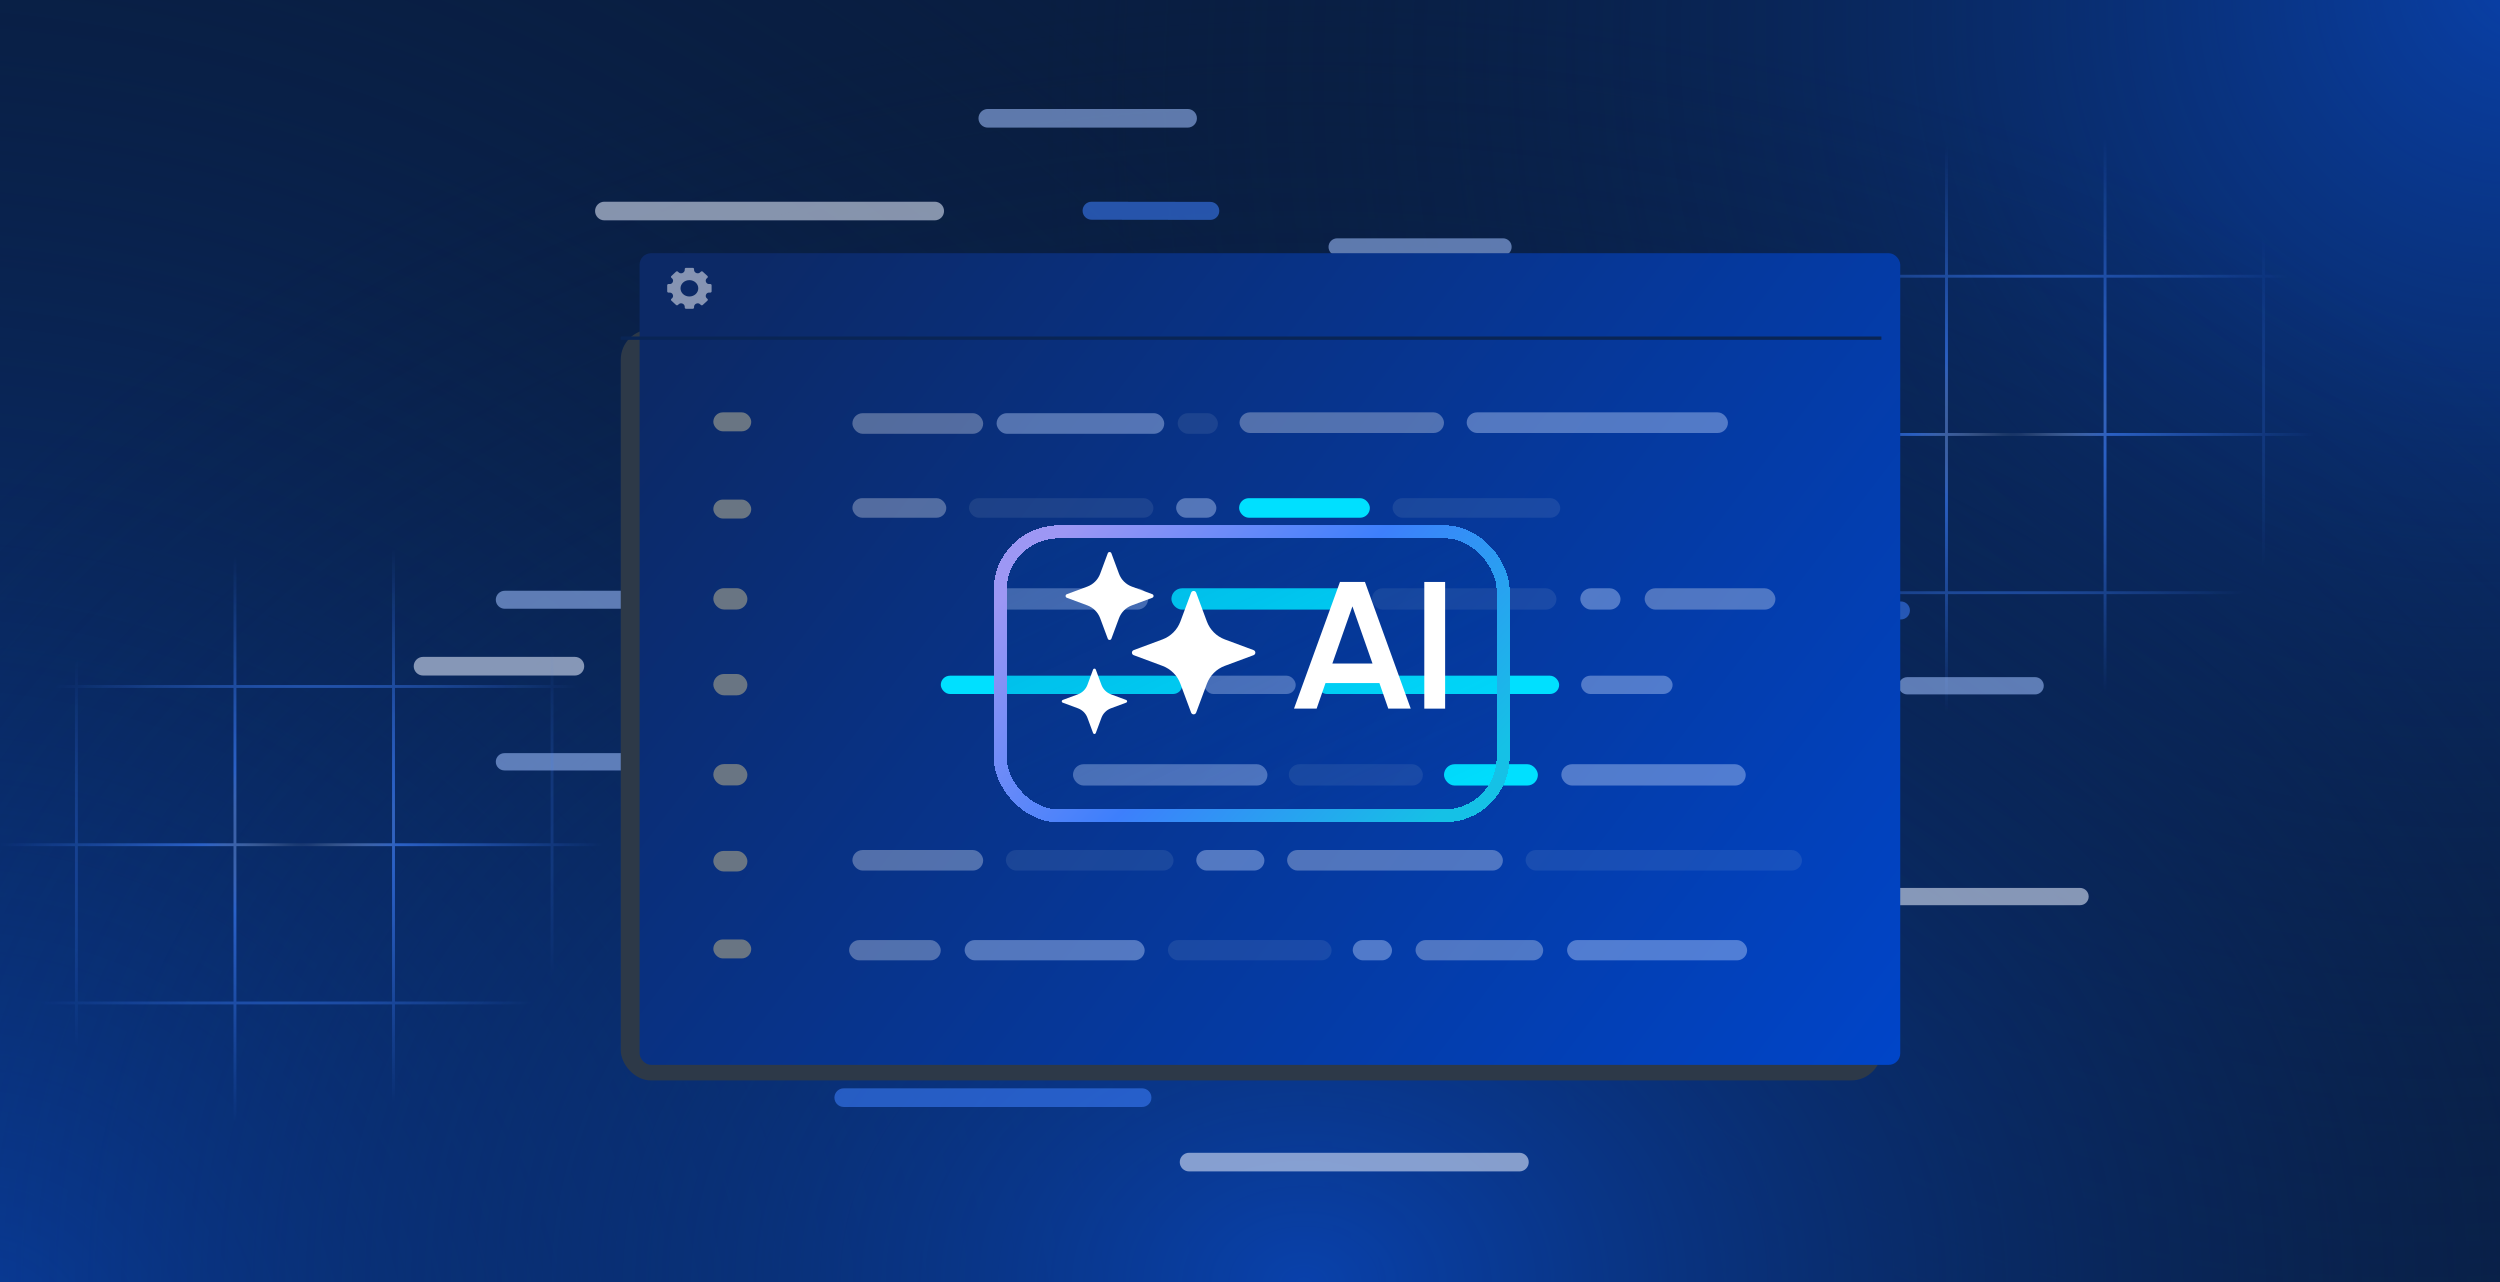 <svg xmlns="http://www.w3.org/2000/svg" fill="none" viewBox="0 0 780 400" height="400" width="780">
<g clip-path="url(#clip0_4597_7092)" id="Building AI-Ready Vector Datasets for LLMs">
<rect fill="#091E42" height="400" width="780"></rect>
<rect fill="url(#paint0_radial_4597_7092)" height="400" width="780"></rect>
<rect fill="url(#paint1_radial_4597_7092)" height="400" width="780"></rect>
<rect fill="url(#paint2_radial_4597_7092)" height="400" width="780"></rect>
<path fill-opacity="0.8" fill="url(#paint3_radial_4597_7092)" d="M755.265 2.99071e-07L756.165 2.88196e-07L756.165 36.356L780 36.356L780 37.254L756.165 37.254L756.165 85.729L780 85.729L780 86.627L756.165 86.627L756.165 135.102L780 135.102L780 136L756.165 136L756.165 184.475L780 184.475L780 185.373L756.165 185.373L756.165 233.848L780 233.848L780 234.746L756.165 234.746L756.165 272L755.265 272L755.265 234.746L706.695 234.746L706.695 272L705.795 272L705.795 234.746L657.225 234.746L657.225 272L656.325 272L656.325 234.746L607.755 234.746L607.755 272L606.856 272L606.856 234.746L558.285 234.746L558.285 272L557.386 272L557.386 234.746L534 234.746L534 233.848L557.386 233.848L557.386 185.373L534 185.373L534 184.475L557.386 184.475L557.386 136L534 136L534 135.102L557.386 135.102L557.386 86.627L534 86.627L534 85.729L557.386 85.729L557.386 37.254L534 37.254L534 36.356L557.386 36.356L557.386 2.69164e-06L558.285 2.68077e-06L558.285 36.356L606.856 36.356L606.856 2.0935e-06L607.755 2.08263e-06L607.755 36.356L656.325 36.356L656.325 1.49536e-06L657.225 1.48448e-06L657.225 36.356L705.795 36.356L705.795 8.97214e-07L706.695 8.86339e-07L706.695 36.356L755.265 36.356L755.265 2.99071e-07ZM755.265 86.627L706.695 86.627L706.695 135.102L755.265 135.102L755.265 86.627ZM656.325 136L607.755 136L607.755 184.475L656.325 184.475L656.325 136ZM657.225 184.475L705.795 184.475L705.795 136L657.225 136L657.225 184.475ZM656.325 135.102L656.325 86.627L607.755 86.627L607.755 135.102L656.325 135.102ZM657.225 135.102L705.795 135.102L705.795 86.627L657.225 86.627L657.225 135.102ZM755.265 136L706.695 136L706.695 184.475L755.265 184.475L755.265 136ZM755.265 233.848L755.265 185.373L706.695 185.373L706.695 233.848L755.265 233.848ZM705.795 233.848L705.795 185.373L657.225 185.373L657.225 233.848L705.795 233.848ZM656.325 233.848L656.325 185.373L607.755 185.373L607.755 233.848L656.325 233.848ZM558.285 233.848L606.856 233.848L606.856 185.373L558.285 185.373L558.285 233.848ZM558.285 184.475L606.856 184.475L606.856 136L558.285 136L558.285 184.475ZM558.285 135.102L606.856 135.102L606.856 86.627L558.285 86.627L558.285 135.102ZM558.285 37.254L558.285 85.729L606.856 85.729L606.856 37.254L558.285 37.254ZM607.755 37.254L607.755 85.729L656.325 85.729L656.325 37.254L607.755 37.254ZM657.225 37.254L657.225 85.729L705.795 85.729L705.795 37.254L657.225 37.254ZM706.695 37.254L706.695 85.729L755.265 85.729L755.265 37.254L706.695 37.254Z" clip-rule="evenodd" fill-rule="evenodd" opacity="0.8" id="Vector"></path>
<g opacity="0.8" id="Group 1143928">
<g opacity="0.7" style="mix-blend-mode:color-dodge" id="Group 1143750">
<path fill="#E7EEFF" d="M291.631 62.931H188.567C186.961 62.931 185.658 64.233 185.658 65.84C185.658 67.446 186.961 68.749 188.567 68.749H291.631C293.238 68.749 294.54 67.446 294.54 65.84C294.54 64.233 293.238 62.931 291.631 62.931Z" id="Vector_2"></path>
<path fill="#E7EEFF" d="M474.059 359.665H370.995C369.388 359.665 368.086 360.968 368.086 362.574C368.086 364.181 369.388 365.483 370.995 365.483H474.059C475.666 365.483 476.968 364.181 476.968 362.574C476.968 360.968 475.666 359.665 474.059 359.665Z" id="Vector_3"></path>
<path fill="#E7EEFF" d="M648.976 277.029H581.058C579.57 277.029 578.363 278.235 578.363 279.724C578.363 281.212 579.57 282.419 581.058 282.419H648.976C650.464 282.419 651.671 281.212 651.671 279.724C651.671 278.235 650.464 277.029 648.976 277.029Z" id="Vector_4"></path>
<path fill="#9FC0FF" d="M370.531 34H308.194C306.588 34 305.285 35.302 305.285 36.909C305.285 38.516 306.588 39.818 308.194 39.818H370.531C372.138 39.818 373.44 38.516 373.44 36.909C373.44 35.302 372.138 34 370.531 34Z" id="Vector_5"></path>
<path fill="#9FC0FF" d="M634.96 211.268H595.072C593.584 211.268 592.377 212.474 592.377 213.963C592.377 215.451 593.584 216.658 595.072 216.658H634.96C636.449 216.658 637.655 215.451 637.655 213.963C637.655 212.474 636.449 211.268 634.96 211.268Z" id="Vector_6"></path>
<path fill="#9FC0FF" d="M468.94 74.355H417.193C415.705 74.355 414.498 75.562 414.498 77.05C414.498 78.539 415.705 79.745 417.193 79.745H468.94C470.428 79.745 471.635 78.539 471.635 77.05C471.635 75.562 470.428 74.355 468.94 74.355Z" id="Vector_7"></path>
<path fill="#9FC0FF" d="M265.729 312.326H205.886C204.279 312.326 202.977 313.629 202.977 315.235C202.977 316.842 204.279 318.144 205.886 318.144H265.729C267.336 318.144 268.638 316.842 268.638 315.235C268.638 313.629 267.336 312.326 265.729 312.326Z" id="Vector_8"></path>
<path fill="#3D7FFC" d="M260.817 128.753H221.753C220.146 128.753 218.844 130.055 218.844 131.662C218.844 133.268 220.146 134.571 221.753 134.571H260.817C262.424 134.571 263.726 133.268 263.726 131.662C263.726 130.055 262.424 128.753 260.817 128.753Z" id="Vector_9"></path>
<path fill="#9FC0FF" d="M575.129 234.985H312.084C310.298 234.985 308.85 236.433 308.85 238.219C308.85 240.005 310.298 241.453 312.084 241.453H575.129C576.915 241.453 578.363 240.005 578.363 238.219C578.363 236.433 576.915 234.985 575.129 234.985Z" id="Vector_10"></path>
<path fill="#3D7FFC" d="M535.588 115.359L422.036 115.263C420.485 115.262 419.226 116.517 419.224 118.068C419.222 119.62 420.479 120.88 422.031 120.882L535.583 120.978C537.134 120.979 538.392 119.723 538.395 118.173C538.397 116.62 537.14 115.361 535.588 115.359Z" id="Vector_11"></path>
<path fill="#3D7FFC" d="M377.614 62.988L340.579 62.935C339.027 62.932 337.768 64.188 337.765 65.74C337.763 67.291 339.019 68.551 340.571 68.553L377.606 68.607C379.158 68.609 380.417 67.353 380.42 65.802C380.422 64.25 379.166 62.99 377.614 62.988Z" id="Vector_12"></path>
<path fill="#3D7FFC" d="M593.093 187.653L525.122 187.555C523.57 187.552 522.311 188.808 522.308 190.36C522.306 191.911 523.562 193.171 525.114 193.173L593.085 193.271C594.637 193.274 595.896 192.018 595.898 190.466C595.901 188.915 594.645 187.655 593.093 187.653Z" id="Vector_13"></path>
<path fill="#E7EEFF" d="M322.323 289.998H243.362C241.756 289.998 240.453 291.3 240.453 292.907C240.453 294.514 241.756 295.816 243.362 295.816H322.323C323.929 295.816 325.232 294.514 325.232 292.907C325.232 291.3 323.929 289.998 322.323 289.998Z" id="Vector_14"></path>
<path fill="#E7EEFF" d="M315.462 99.656H234.757C233.205 99.656 231.947 100.914 231.947 102.466C231.947 104.017 233.205 105.275 234.757 105.275H315.462C317.014 105.275 318.272 104.017 318.272 102.466C318.272 100.914 317.014 99.656 315.462 99.656Z" id="Vector_15"></path>
<path fill="#3D7FFC" d="M397.597 99.656H340.358C338.807 99.656 337.549 100.914 337.549 102.466C337.549 104.017 338.807 105.275 340.358 105.275H397.597C399.149 105.275 400.406 104.017 400.406 102.466C400.406 100.914 399.149 99.656 397.597 99.656Z" id="Vector_16"></path>
<path fill="#9FC0FF" d="M420.401 132.077H317.337C315.73 132.077 314.428 133.38 314.428 134.986C314.428 136.593 315.73 137.895 317.337 137.895H420.401C422.007 137.895 423.31 136.593 423.31 134.986C423.31 133.38 422.007 132.077 420.401 132.077Z" id="Vector_17"></path>
<path fill="#9FC0FF" d="M324.527 184.316H157.497C155.945 184.316 154.688 185.574 154.688 187.126C154.688 188.677 155.945 189.935 157.497 189.935H324.527C326.078 189.935 327.336 188.677 327.336 187.126C327.336 185.574 326.078 184.316 324.527 184.316Z" id="Vector_18"></path>
<path fill="#3D7FFC" d="M458.338 166.845H224.26C222.709 166.845 221.451 168.103 221.451 169.654C221.451 171.206 222.709 172.464 224.26 172.464H458.338C459.89 172.464 461.148 171.206 461.148 169.654C461.148 168.103 459.89 166.845 458.338 166.845Z" id="Vector_19"></path>
<path fill="#E7EEFF" d="M536.756 184.447H489.38C487.773 184.447 486.471 185.749 486.471 187.356C486.471 188.963 487.773 190.265 489.38 190.265H536.756C538.363 190.265 539.665 188.963 539.665 187.356C539.665 185.749 538.363 184.447 536.756 184.447Z" id="Vector_20"></path>
<path fill="#E7EEFF" d="M179.367 204.948H131.991C130.384 204.948 129.082 206.25 129.082 207.857C129.082 209.463 130.384 210.766 131.991 210.766H179.367C180.974 210.766 182.276 209.463 182.276 207.857C182.276 206.25 180.974 204.948 179.367 204.948Z" id="Vector_21"></path>
<path fill="#E7EEFF" d="M315.939 204.948H290.173C288.566 204.948 287.264 206.25 287.264 207.857C287.264 209.463 288.566 210.766 290.173 210.766H315.939C317.545 210.766 318.848 209.463 318.848 207.857C318.848 206.25 317.545 204.948 315.939 204.948Z" id="Vector_22"></path>
<path fill="#3D7FFC" d="M397.597 205.2H340.358C338.807 205.2 337.549 206.458 337.549 208.01C337.549 209.561 338.807 210.819 340.358 210.819H397.597C399.149 210.819 400.406 209.561 400.406 208.01C400.406 206.458 399.149 205.2 397.597 205.2Z" id="Vector_23"></path>
<path fill="#9FC0FF" d="M517.843 204.948H426.415C424.808 204.948 423.506 206.25 423.506 207.857C423.506 209.463 424.808 210.766 426.415 210.766H517.843C519.449 210.766 520.752 209.463 520.752 207.857C520.752 206.25 519.449 204.948 517.843 204.948Z" id="Vector_24"></path>
<path fill="#3D7FFC" d="M489.388 312.439H422.895C421.289 312.439 419.986 313.742 419.986 315.348C419.986 316.955 421.289 318.257 422.895 318.257H489.388C490.995 318.257 492.297 316.955 492.297 315.348C492.297 313.742 490.995 312.439 489.388 312.439Z" id="Vector_25"></path>
<path fill="#3D7FFC" d="M356.335 339.556H263.245C261.638 339.556 260.336 340.858 260.336 342.465C260.336 344.072 261.638 345.374 263.245 345.374H356.335C357.942 345.374 359.244 344.072 359.244 342.465C359.244 340.858 357.942 339.556 356.335 339.556Z" id="Vector_26"></path>
<path fill="#9FC0FF" d="M481.877 234.985H157.383C155.894 234.985 154.688 236.192 154.688 237.68C154.688 239.168 155.894 240.375 157.383 240.375H481.877C483.365 240.375 484.572 239.168 484.572 237.68C484.572 236.192 483.365 234.985 481.877 234.985Z" id="Vector_27"></path>
</g>
</g>
<path fill-opacity="0.8" fill="url(#paint4_radial_4597_7092)" d="M221.265 128L222.165 128L222.165 164.356L246 164.356L246 165.254L222.165 165.254L222.165 213.729L246 213.729L246 214.627L222.165 214.627L222.165 263.102L246 263.102L246 264L222.165 264L222.165 312.475L246 312.475L246 313.373L222.165 313.373L222.165 361.848L246 361.848L246 362.746L222.165 362.746L222.165 400L221.265 400L221.265 362.746L172.695 362.746L172.695 400L171.795 400L171.795 362.746L123.225 362.746L123.225 400L122.325 400L122.325 362.746L73.755 362.746L73.755 400L72.856 400L72.856 362.746L24.285 362.746L24.285 400L23.386 400L23.386 362.746L-1.56969e-05 362.746L-1.57075e-05 361.848L23.386 361.848L23.386 313.373L-1.62776e-05 313.373L-1.62882e-05 312.475L23.386 312.475L23.386 264L-1.68583e-05 264L-1.68688e-05 263.102L23.386 263.102L23.386 214.627L-1.7439e-05 214.627L-1.74495e-05 213.729L23.386 213.729L23.386 165.254L-1.80196e-05 165.254L-1.80302e-05 164.356L23.386 164.356L23.386 128L24.285 128L24.285 164.356L72.856 164.356L72.856 128L73.755 128L73.755 164.356L122.325 164.356L122.325 128L123.225 128L123.225 164.356L171.795 164.356L171.795 128L172.695 128L172.695 164.356L221.265 164.356L221.265 128ZM221.265 214.627L172.695 214.627L172.695 263.102L221.265 263.102L221.265 214.627ZM122.325 264L73.755 264L73.755 312.475L122.325 312.475L122.325 264ZM123.225 312.475L171.795 312.475L171.795 264L123.225 264L123.225 312.475ZM122.325 263.102L122.325 214.627L73.755 214.627L73.755 263.102L122.325 263.102ZM123.225 263.102L171.795 263.102L171.795 214.627L123.225 214.627L123.225 263.102ZM221.265 264L172.695 264L172.695 312.475L221.265 312.475L221.265 264ZM221.265 361.848L221.265 313.373L172.695 313.373L172.695 361.848L221.265 361.848ZM171.795 361.848L171.795 313.373L123.225 313.373L123.225 361.848L171.795 361.848ZM122.325 361.848L122.325 313.373L73.755 313.373L73.755 361.848L122.325 361.848ZM24.285 361.848L72.856 361.848L72.856 313.373L24.285 313.373L24.285 361.848ZM24.285 312.475L72.856 312.475L72.856 264L24.285 264L24.285 312.475ZM24.285 263.102L72.856 263.102L72.856 214.627L24.285 214.627L24.285 263.102ZM24.285 165.254L24.285 213.729L72.856 213.729L72.856 165.254L24.285 165.254ZM73.755 165.254L73.755 213.729L122.325 213.729L122.325 165.254L73.755 165.254ZM123.225 165.254L123.225 213.729L171.795 213.729L171.795 165.254L123.225 165.254ZM172.695 165.254L172.695 213.729L221.265 213.729L221.265 165.254L172.695 165.254Z" clip-rule="evenodd" fill-rule="evenodd" opacity="0.8" id="Vector_28"></path>
<g id="Group 1143931">
<g id="Group 114393">
<g id="Group 112948">
<g id="Group 112867">
<g id="Group 112845">
<g id="Group 112839">
<g filter="url(#filter0_dd_4597_7092)" id="Rectangle 7900">
<rect fill="#2D3948" rx="9.402" height="234.299" width="393.323" y="92.064" x="193.676"></rect>
</g>
<g filter="url(#filter1_d_4597_7092)" id="Rectangle 7898">
<rect fill="url(#paint5_linear_4597_7092)" rx="3.606" height="253.242" width="393.323" y="73.121" x="193.676"></rect>
</g>
</g>
<line stroke-width="1.039" stroke="#092555" y2="105.503" x2="586.999" y1="105.503" x1="193.676" id="Line 135"></line>
</g>
</g>
<path fill-opacity="0.5" fill="white" d="M216.129 83.565C216.358 83.565 216.544 83.737 216.544 83.948V84.206C216.544 84.652 216.858 85.033 217.272 85.195C217.656 85.345 218.093 85.292 218.396 85.013L218.671 84.759C218.833 84.61 219.095 84.61 219.257 84.759L220.724 86.113C220.885 86.262 220.886 86.504 220.724 86.654L220.471 86.886C220.165 87.168 220.111 87.624 220.279 88.005C220.435 88.356 220.766 88.615 221.151 88.615H221.604C221.834 88.615 222.019 88.786 222.02 88.998V90.911C222.019 91.122 221.834 91.293 221.604 91.293H221.151C220.766 91.293 220.435 91.551 220.279 91.903C220.111 92.283 220.165 92.739 220.471 93.021L220.724 93.254C220.886 93.404 220.886 93.646 220.724 93.795L219.257 95.148C219.095 95.297 218.833 95.297 218.671 95.148L218.396 94.894C218.093 94.615 217.656 94.563 217.272 94.712C216.858 94.874 216.544 95.256 216.544 95.701V95.96C216.544 96.172 216.358 96.343 216.129 96.343H214.055C213.826 96.343 213.64 96.172 213.64 95.96V95.701C213.64 95.256 213.326 94.874 212.911 94.712C212.528 94.563 212.09 94.615 211.788 94.895L211.514 95.148C211.352 95.297 211.089 95.297 210.927 95.148L209.46 93.795C209.298 93.646 209.298 93.404 209.46 93.254L209.713 93.021C210.019 92.739 210.073 92.283 209.905 91.903C209.75 91.551 209.418 91.293 209.034 91.293H208.579C208.35 91.293 208.164 91.122 208.164 90.911V88.998C208.164 88.786 208.35 88.615 208.579 88.615H209.034C209.418 88.615 209.75 88.356 209.905 88.004C210.073 87.624 210.018 87.168 209.713 86.887L209.46 86.654C209.298 86.504 209.298 86.262 209.46 86.113L210.927 84.76C211.089 84.611 211.352 84.611 211.514 84.76L211.788 85.013C212.09 85.292 212.528 85.345 212.911 85.195C213.326 85.033 213.64 84.651 213.64 84.206V83.948C213.64 83.736 213.826 83.565 214.055 83.565H216.129ZM215.091 87.399C213.56 87.399 212.319 88.543 212.319 89.955C212.32 91.366 213.561 92.509 215.091 92.509C216.621 92.509 217.861 91.366 217.861 89.955C217.861 88.543 216.621 87.399 215.091 87.399Z" id="Exclude"></path>
</g>
<g id="Group 112983">
<g id="Group 112966">
<rect fill="#697583" rx="2.958" height="5.916" width="11.831" y="128.657" x="222.557" id="Rectangle 7902"></rect>
<rect fill-opacity="0.3" fill="white" rx="3.219" height="6.438" width="40.8" y="128.911" x="265.949" id="Rectangle 7907"></rect>
<rect fill="#C6DBFF" rx="3.219" height="6.438" width="52.307" y="128.911" x="310.938" opacity="0.4" id="Rectangle 7912"></rect>
<rect fill="#D2DCE4" rx="3.219" height="6.438" width="12.554" y="128.911" x="367.436" opacity="0.1" id="Rectangle 7913"></rect>
<rect fill-opacity="0.3" fill="white" rx="3.219" height="6.438" width="63.784" y="128.657" x="386.74" id="Rectangle 7948"></rect>
<rect fill="#C6DBFF" rx="3.219" height="6.438" width="81.502" y="128.657" x="457.611" opacity="0.4" id="Rectangle 7949"></rect>
</g>
<g id="Group 112971">
<rect fill="#697583" rx="3.203" height="6.406" width="10.631" y="265.494" x="222.557" id="Rectangle 7902_2"></rect>
<rect fill-opacity="0.3" fill="white" rx="3.203" height="6.406" width="40.8" y="265.208" x="265.949" id="Rectangle 7907_2"></rect>
<rect fill="#D2DCE4" rx="3.203" height="6.406" width="52.307" y="265.208" x="313.838" opacity="0.1" id="Rectangle 7912_2"></rect>
<rect fill="#C6DBFF" rx="3.203" height="6.406" width="21.261" y="265.208" x="373.236" opacity="0.4" id="Rectangle 7913_2"></rect>
<rect fill-opacity="0.3" fill="white" rx="3.203" height="6.406" width="67.328" y="265.208" x="401.578" id="Rectangle 7928"></rect>
<rect fill="#D2DCE4" rx="3.203" height="6.406" width="86.227" y="265.208" x="475.994" opacity="0.1" id="Rectangle 7929"></rect>
</g>
<g id="Group 112967">
<rect fill="#C6DBFF" rx="3.05" height="6.1" width="12.554" y="155.431" x="366.953" opacity="0.4" id="Rectangle 7935"></rect>
<rect fill="#00E0FF" rx="3.05" height="6.1" width="40.8" y="155.431" x="386.598" id="Rectangle 7936"></rect>
<rect fill="#D2DCE4" rx="3.05" height="6.1" width="52.307" y="155.431" x="434.486" opacity="0.1" id="Rectangle 7937"></rect>
<rect fill="#697583" rx="2.958" height="5.916" width="11.831" y="155.867" x="222.557" id="Rectangle 7903"></rect>
<rect fill-opacity="0.3" fill="white" rx="3.05" height="6.1" width="29.292" y="155.431" x="265.949" id="Rectangle 7908"></rect>
<rect fill="#D2DCE4" rx="3.05" height="6.1" width="57.538" y="155.431" x="302.33" opacity="0.1" id="Rectangle 7913_3"></rect>
</g>
<g id="Group 112972">
<rect fill="#D2DCE4" rx="3.164" height="6.328" width="51.066" y="293.303" x="364.393" opacity="0.1" id="Rectangle 7938"></rect>
<rect fill="#C6DBFF" rx="3.164" height="6.328" width="12.256" y="293.303" x="422.053" opacity="0.4" id="Rectangle 7939"></rect>
<rect fill-opacity="0.3" fill="white" rx="3.164" height="6.328" width="39.831" y="293.303" x="441.648" id="Rectangle 7940"></rect>
<rect fill="#697583" rx="2.958" height="5.916" width="11.831" y="293.111" x="222.557" id="Rectangle 7903_2"></rect>
<rect fill-opacity="0.3" fill="white" rx="3.164" height="6.328" width="28.597" y="293.303" x="264.92" id="Rectangle 7908_2"></rect>
<rect fill="#C6DBFF" rx="3.164" height="6.328" width="56.172" y="293.303" x="300.965" opacity="0.4" id="Rectangle 7913_4"></rect>
<rect fill="#C6DBFF" rx="3.164" height="6.328" width="56.172" y="293.303" x="488.93" opacity="0.4" id="Rectangle 7953"></rect>
</g>
<g id="Group 112968">
<rect fill="#C6DBFF" rx="3.329" height="6.657" width="12.554" y="183.546" x="493.049" opacity="0.4" id="Rectangle 7944"></rect>
<rect fill-opacity="0.3" fill="white" rx="3.329" height="6.657" width="40.8" y="183.546" x="513.131" id="Rectangle 7945"></rect>
<rect fill="#D2DCE4" rx="3.329" height="6.657" width="57.538" y="183.546" x="428.078" opacity="0.1" id="Rectangle 7947"></rect>
<rect fill="#697583" rx="3.329" height="6.657" width="10.631" y="183.509" x="222.557" id="Rectangle 7904"></rect>
<rect fill="#C6DBFF" rx="3.329" height="6.657" width="47.077" y="183.546" x="311.141" opacity="0.4" id="Rectangle 7909"></rect>
<rect fill="#00E0FF" rx="3.329" height="6.657" width="55.446" y="183.546" x="365.477" id="Rectangle 7914"></rect>
</g>
<g id="Group 112969">
<rect fill="#697583" rx="3.329" height="6.657" width="10.631" y="210.284" x="222.557" id="Rectangle 7905"></rect>
<rect fill="#00E0FF" rx="2.854" height="5.708" width="75.346" y="210.817" x="293.529" id="Rectangle 7910"></rect>
<rect fill="#C6DBFF" rx="2.854" height="5.708" width="28.54" y="210.817" x="375.723" opacity="0.4" id="Rectangle 7915"></rect>
<rect fill="#00E0FF" rx="2.854" height="5.708" width="75.346" y="210.817" x="411.113" id="Rectangle 7933"></rect>
<rect fill="#C6DBFF" rx="2.854" height="5.708" width="28.54" y="210.817" x="493.311" opacity="0.4" id="Rectangle 7934"></rect>
</g>
<g id="Group 112970">
<rect fill="#00E0FF" rx="3.329" height="6.657" width="29.292" y="238.434" x="450.527" id="Rectangle 7931"></rect>
<rect fill="#C6DBFF" rx="3.329" height="6.657" width="57.538" y="238.434" x="487.137" opacity="0.4" id="Rectangle 7932"></rect>
<rect fill="#697583" rx="3.329" height="6.657" width="10.631" y="238.396" x="222.557" id="Rectangle 7906"></rect>
<rect fill="#C6DBFF" rx="3.329" height="6.657" width="60.677" y="238.434" x="334.768" opacity="0.4" id="Rectangle 7911"></rect>
<rect fill="#D2DCE4" rx="3.329" height="6.657" width="41.846" y="238.434" x="402.098" opacity="0.1" id="Rectangle 7916"></rect>
</g>
</g>
</g>
</g>
<g id="Group 1143307">
<g id="Group 1143312">
<g filter="url(#filter2_d_4597_7092)" id="Rectangle 8693">
<rect shape-rendering="crispEdges" fill="url(#paint6_linear_4597_7092)" rx="20.252" height="92.651" width="161" y="154" x="310"></rect>
<rect shape-rendering="crispEdges" stroke-width="4.05" stroke="url(#paint7_linear_4597_7092)" rx="18.226" height="88.601" width="156.95" y="156.025" x="312.025"></rect>
</g>
<g id="Group_2">
<g id="Group 1143750_2">
<path fill="white" d="M373.203 184.922L376.547 193.915C377.51 196.498 379.541 198.531 382.123 199.494L391.117 202.837C391.848 203.113 391.848 204.138 391.117 204.413L382.123 207.757C379.541 208.72 377.51 210.751 376.547 213.334L373.203 222.329C372.928 223.059 371.9 223.059 371.625 222.329L368.281 213.334C367.318 210.751 365.288 208.72 362.705 207.757L353.709 204.413C352.98 204.138 352.98 203.113 353.709 202.837L362.705 199.494C365.288 198.531 367.318 196.498 368.281 193.915L371.625 184.922C371.9 184.192 372.928 184.192 373.203 184.922Z" id="Vector_38"></path>
<path fill="white" d="M346.75 172.616L349.131 179.028C349.819 180.869 351.268 182.318 353.109 183.006L359.521 185.386C360.04 185.578 360.04 186.318 359.521 186.508L353.109 188.889C351.268 189.577 349.819 191.027 349.131 192.868L346.75 199.281C346.559 199.8 345.819 199.8 345.629 199.281L343.246 192.868C342.558 191.027 341.109 189.577 339.269 188.889L332.856 186.508C332.337 186.318 332.337 185.578 332.856 185.386L339.269 183.006C341.109 182.318 342.558 180.869 343.246 179.028L345.629 172.616C345.819 172.097 346.559 172.097 346.75 172.616Z" id="Vector_39"></path>
<path fill="white" d="M341.883 208.898L343.651 213.672C344.158 215.035 345.237 216.115 346.603 216.624L351.375 218.389C351.767 218.54 351.767 219.077 351.375 219.225L346.603 220.993C345.237 221.502 344.158 222.582 343.651 223.945L341.883 228.719C341.735 229.111 341.195 229.111 341.047 228.719L339.279 223.945C338.773 222.582 337.693 221.502 336.327 220.993L331.556 219.225C331.164 219.077 331.164 218.54 331.556 218.389L336.327 216.624C337.693 216.115 338.773 215.035 339.279 213.672L341.047 208.898C341.195 208.506 341.735 208.506 341.883 208.898Z" id="Vector_40"></path>
</g>
<g id="Group_3">
<path fill="white" d="M433.141 221.082L430.379 213.124H413.553L410.791 221.082H403.734L418.073 181.558H425.861L440.145 221.082H433.141ZM415.692 207.029H428.221L421.957 189.188L415.692 207.029Z" id="Vector_41"></path>
<path fill="white" d="M444.383 181.57H450.879V221.094H444.383V181.57Z" id="Vector_42"></path>
</g>
</g>
</g>
</g>
</g>
<defs>
<filter color-interpolation-filters="sRGB" filterUnits="userSpaceOnUse" height="311.531" width="470.556" y="64.174" x="155.06" id="filter0_dd_4597_7092">
<feFlood result="BackgroundImageFix" flood-opacity="0"></feFlood>
<feColorMatrix result="hardAlpha" values="0 0 0 0 0 0 0 0 0 0 0 0 0 0 0 0 0 0 127 0" type="matrix" in="SourceAlpha"></feColorMatrix>
<feOffset dy="10.727"></feOffset>
<feGaussianBlur stdDeviation="19.308"></feGaussianBlur>
<feComposite operator="out" in2="hardAlpha"></feComposite>
<feColorMatrix values="0 0 0 0 0.007 0 0 0 0 0.069 0 0 0 0 0.163 0 0 0 0.47 0" type="matrix"></feColorMatrix>
<feBlend result="effect1_dropShadow_4597_7092" in2="BackgroundImageFix" mode="normal"></feBlend>
<feColorMatrix result="hardAlpha" values="0 0 0 0 0 0 0 0 0 0 0 0 0 0 0 0 0 0 127 0" type="matrix" in="SourceAlpha"></feColorMatrix>
<feOffset></feOffset>
<feGaussianBlur stdDeviation="2.503"></feGaussianBlur>
<feComposite operator="out" in2="hardAlpha"></feComposite>
<feColorMatrix values="0 0 0 0 0 0 0 0 0 0 0 0 0 0 0 0 0 0 0.15 0" type="matrix"></feColorMatrix>
<feBlend result="effect2_dropShadow_4597_7092" in2="effect1_dropShadow_4597_7092" mode="normal"></feBlend>
<feBlend result="shape" in2="effect2_dropShadow_4597_7092" in="SourceGraphic" mode="normal"></feBlend>
</filter>
<filter color-interpolation-filters="sRGB" filterUnits="userSpaceOnUse" height="276.747" width="416.829" y="67.245" x="187.8" id="filter1_d_4597_7092">
<feFlood result="BackgroundImageFix" flood-opacity="0"></feFlood>
<feColorMatrix result="hardAlpha" values="0 0 0 0 0 0 0 0 0 0 0 0 0 0 0 0 0 0 127 0" type="matrix" in="SourceAlpha"></feColorMatrix>
<feOffset dy="5.876" dx="5.876"></feOffset>
<feGaussianBlur stdDeviation="5.876"></feGaussianBlur>
<feColorMatrix values="0 0 0 0 0.094 0 0 0 0 0.188 0 0 0 0 0.247 0 0 0 0.15 0" type="matrix"></feColorMatrix>
<feBlend result="effect1_dropShadow_4597_7092" in2="BackgroundImageFix" mode="normal"></feBlend>
<feBlend result="shape" in2="effect1_dropShadow_4597_7092" in="SourceGraphic" mode="normal"></feBlend>
</filter>
<filter color-interpolation-filters="sRGB" filterUnits="userSpaceOnUse" height="206.618" width="274.967" y="106.927" x="253.017" id="filter2_d_4597_7092">
<feFlood result="BackgroundImageFix" flood-opacity="0"></feFlood>
<feColorMatrix result="hardAlpha" values="0 0 0 0 0 0 0 0 0 0 0 0 0 0 0 0 0 0 127 0" type="matrix" in="SourceAlpha"></feColorMatrix>
<feMorphology result="effect1_dropShadow_4597_7092" in="SourceAlpha" operator="erode" radius="2.478"></feMorphology>
<feOffset dy="9.91"></feOffset>
<feGaussianBlur stdDeviation="29.73"></feGaussianBlur>
<feComposite operator="out" in2="hardAlpha"></feComposite>
<feColorMatrix values="0 0 0 0 0 0 0 0 0 0 0 0 0 0 0 0 0 0 0.2 0" type="matrix"></feColorMatrix>
<feBlend result="effect1_dropShadow_4597_7092" in2="BackgroundImageFix" mode="normal"></feBlend>
<feBlend result="shape" in2="effect1_dropShadow_4597_7092" in="SourceGraphic" mode="normal"></feBlend>
</filter>
<clipPath transform="translate(-253.017 -106.927)" id="bgblur_1_4597_7092_clip_path"><rect rx="20.252" height="92.651" width="161" y="154" x="310"></rect>
</clipPath><radialGradient gradientTransform="translate(1.41713e-05 418.687) rotate(-57.295) scale(531.782 588.419)" gradientUnits="userSpaceOnUse" r="1" cy="0" cx="0" id="paint0_radial_4597_7092">
<stop stop-color="#0941AB"></stop>
<stop stop-opacity="0" stop-color="#091B36" offset="1"></stop>
</radialGradient>
<radialGradient gradientTransform="translate(796.78 -9.722) rotate(139.994) scale(490.426 444.702)" gradientUnits="userSpaceOnUse" r="1" cy="0" cx="0" id="paint1_radial_4597_7092">
<stop stop-color="#0941AB"></stop>
<stop stop-opacity="0" stop-color="#091B36" offset="1"></stop>
</radialGradient>
<radialGradient gradientTransform="translate(407.481 400) rotate(-90.141) scale(400.001 528.853)" gradientUnits="userSpaceOnUse" r="1" cy="0" cx="0" id="paint2_radial_4597_7092">
<stop stop-color="#0941AB"></stop>
<stop stop-opacity="0" stop-color="#091B36" offset="1"></stop>
</radialGradient>
<radialGradient gradientTransform="translate(628.309 132.033) rotate(-33.715) scale(96.987 88.231)" gradientUnits="userSpaceOnUse" r="1" cy="0" cx="0" id="paint3_radial_4597_7092">
<stop stop-opacity="0" stop-color="white"></stop>
<stop stop-color="#3D7FFC" offset="0.329"></stop>
<stop stop-opacity="0" stop-color="#3D7FFC" offset="1"></stop>
</radialGradient>
<radialGradient gradientTransform="translate(94.309 260.033) rotate(-33.715) scale(96.987 88.231)" gradientUnits="userSpaceOnUse" r="1" cy="0" cx="0" id="paint4_radial_4597_7092">
<stop stop-opacity="0" stop-color="white"></stop>
<stop stop-color="#3D7FFC" offset="0.329"></stop>
<stop stop-opacity="0" stop-color="#3D7FFC" offset="1"></stop>
</radialGradient>
<linearGradient gradientUnits="userSpaceOnUse" y2="341.717" x2="577.442" y1="73.121" x1="226.834" id="paint5_linear_4597_7092">
<stop stop-color="#0C2966"></stop>
<stop stop-color="#0045C9" offset="1"></stop>
</linearGradient>
<linearGradient gradientUnits="userSpaceOnUse" y2="288.206" x2="377.473" y1="159.212" x1="317.044" id="paint6_linear_4597_7092">
<stop stop-opacity="0.26" stop-color="#003C97"></stop>
<stop stop-opacity="0" stop-color="#003C97" offset="1"></stop>
</linearGradient>
<linearGradient gradientUnits="userSpaceOnUse" y2="255.396" x2="438.972" y1="155.853" x1="331.886" id="paint7_linear_4597_7092">
<stop stop-color="#9D97F4"></stop>
<stop stop-color="#3D7FFC" offset="0.5"></stop>
<stop stop-color="#15C1E6" offset="1"></stop>
</linearGradient>
<clipPath id="clip0_4597_7092">
<rect fill="white" height="400" width="780"></rect>
</clipPath>
</defs>
</svg>
